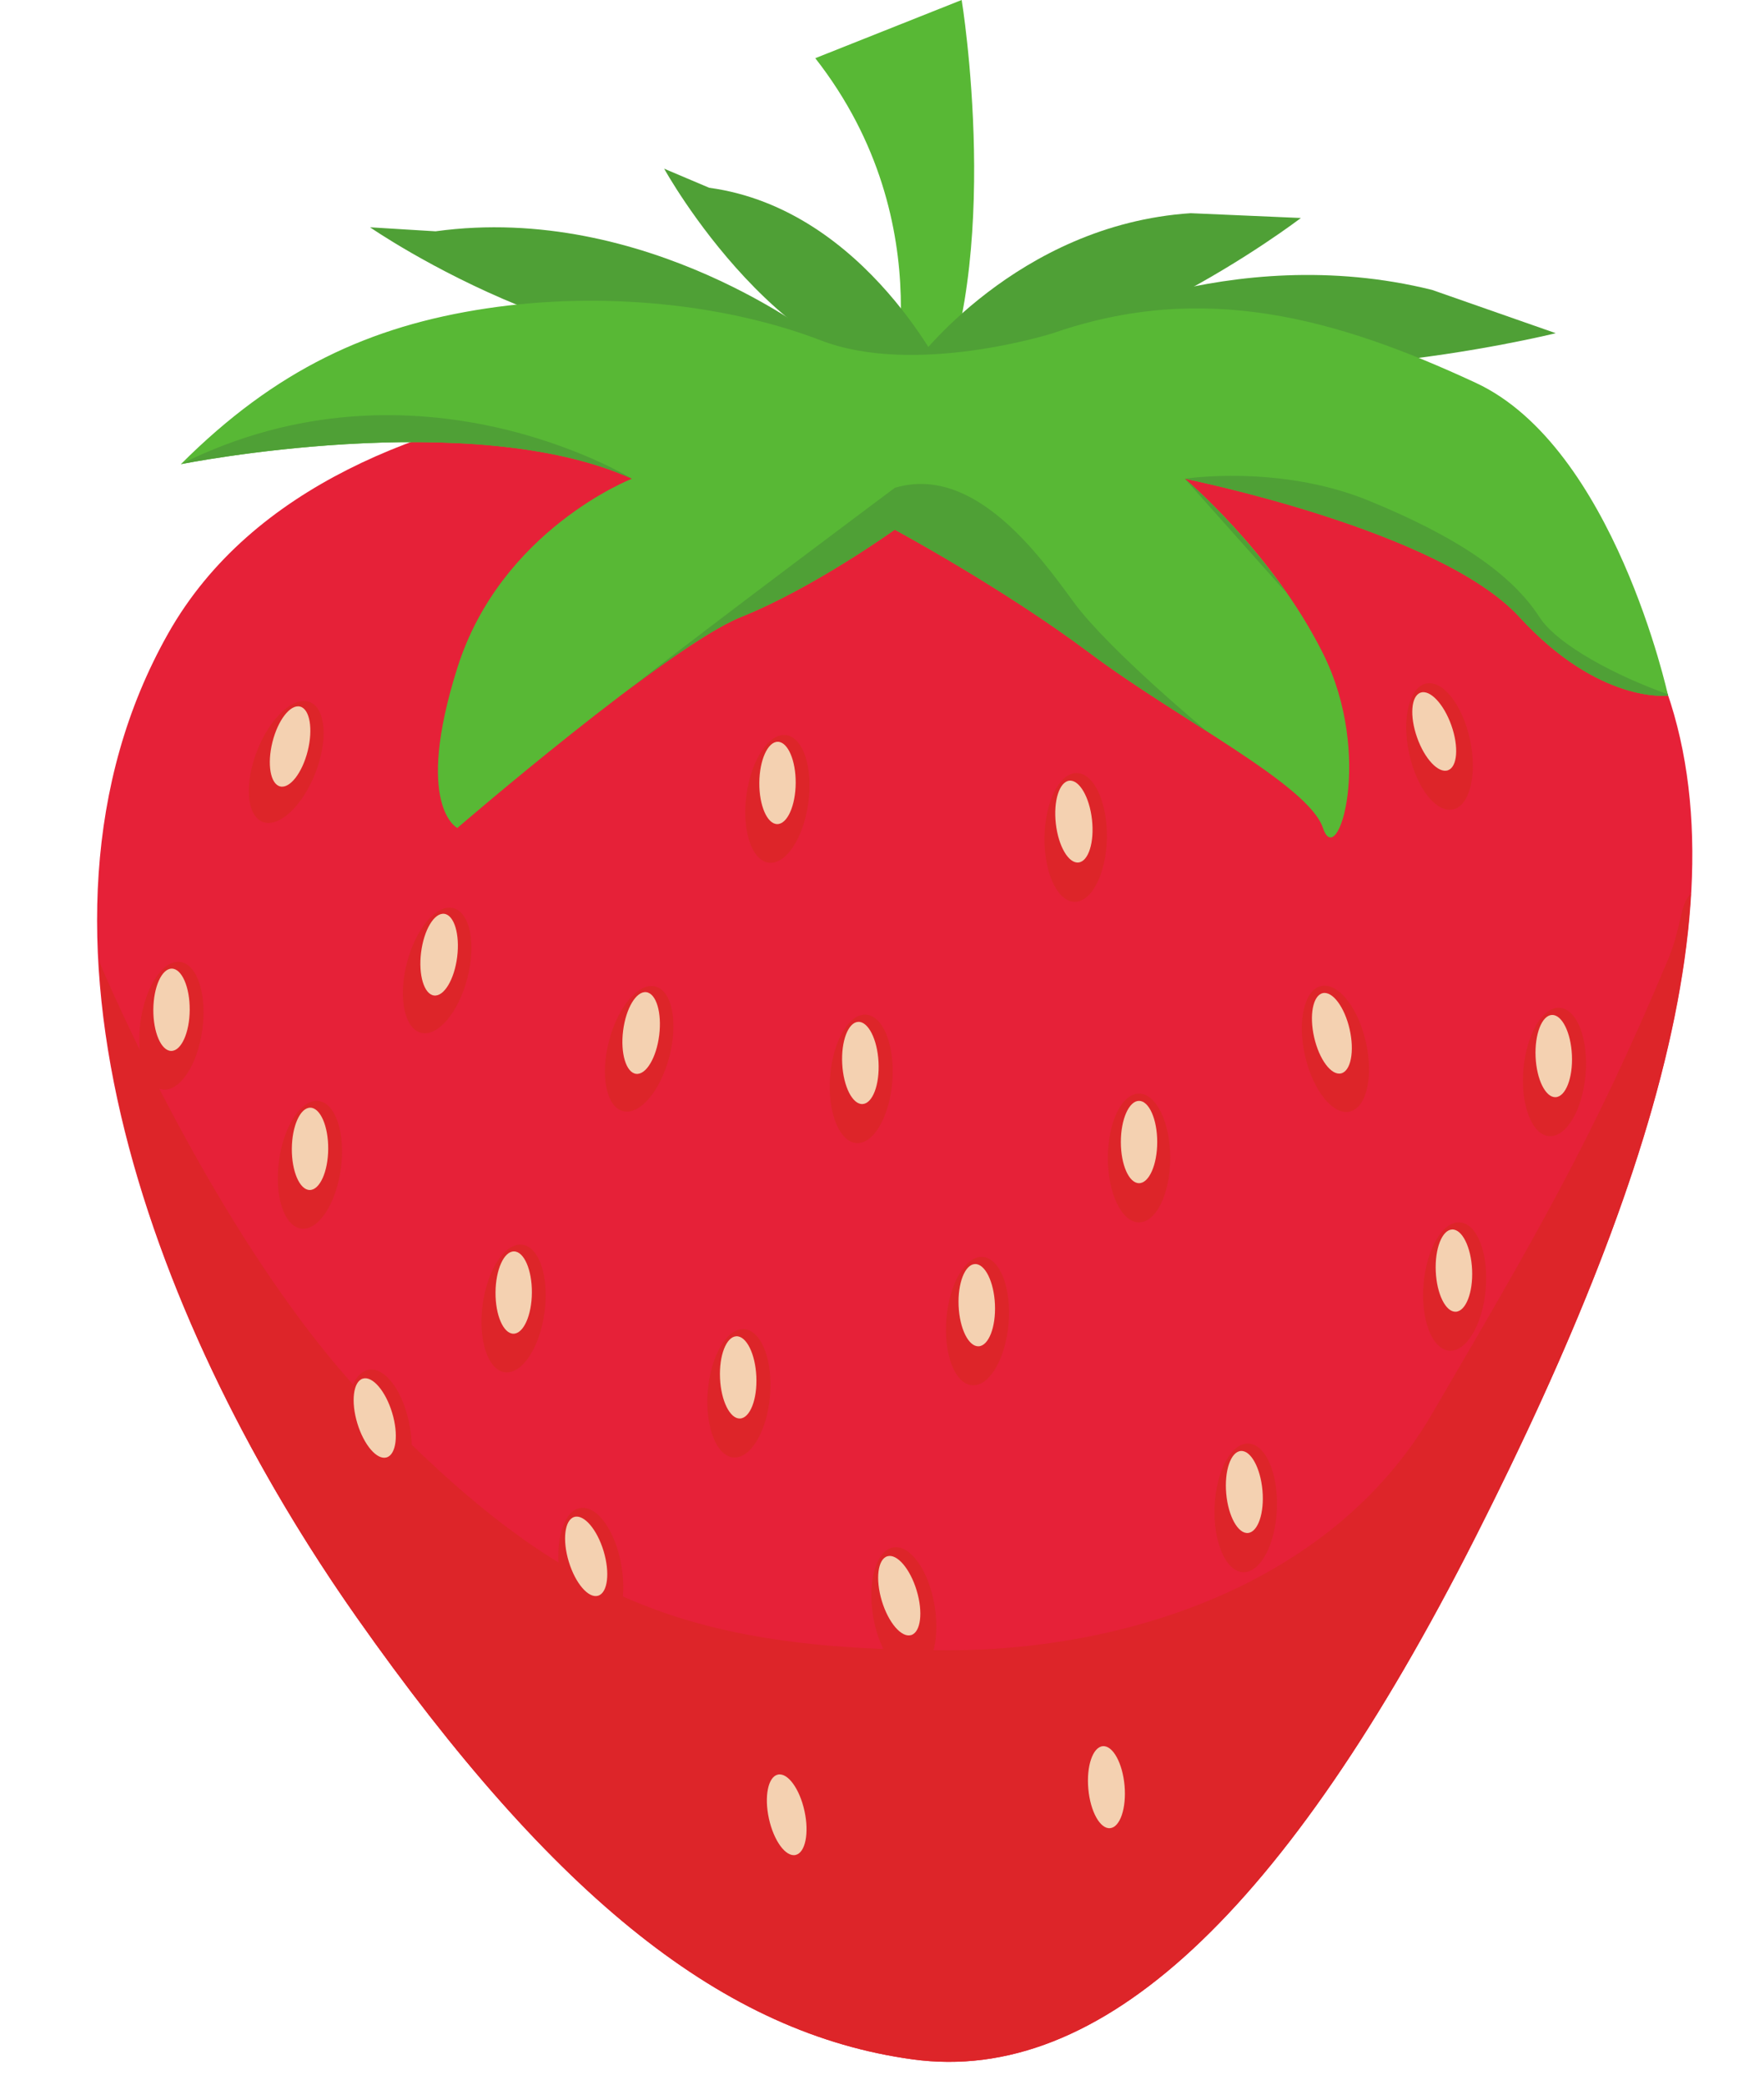 <?xml version="1.0" encoding="UTF-8"?><svg xmlns="http://www.w3.org/2000/svg" xmlns:xlink="http://www.w3.org/1999/xlink" height="334.4" preserveAspectRatio="xMidYMid meet" version="1.0" viewBox="154.1 132.3 283.0 334.4" width="283.0" zoomAndPan="magnify"><g><g id="change1_1"><path d="M 296.566 197.793 C 296.566 197.793 305.902 168.473 284.895 141.633 L 308.383 132.297 C 308.383 132.297 315.238 174.262 303.57 198.211 L 296.566 197.793" fill="#58b835"/></g><g id="change2_1"><path d="M 292.824 194.465 C 292.824 194.465 208.039 186.145 181.066 233.918 C 154.098 281.691 179.414 346.328 211.312 391.676 C 243.215 437.023 270.426 458.457 300.508 462.582 C 330.59 466.707 360.27 439.133 390.816 378.809 C 421.363 318.484 437.062 266.086 415.863 231.172 C 394.668 196.258 345.438 191.406 292.824 194.465" fill="#e62138"/></g><g id="change3_1"><path d="M 285.82 186.902 C 285.82 186.902 257.812 164.73 223.969 169.398 L 213.465 168.754 C 213.465 168.754 253.145 196.242 285.82 186.902" fill="#4fa036"/></g><g id="change3_2"><path d="M 306.133 193.406 C 306.133 193.406 293.254 165.871 267.875 162.414 L 260.652 159.355 C 260.652 159.355 280.117 194.645 306.133 193.406" fill="#4fa036"/></g><g id="change3_3"><path d="M 323.035 185.738 C 323.035 185.738 351.176 170.688 383.852 178.797 L 403.691 185.738 C 403.691 185.738 352.078 198.574 323.035 185.738" fill="#4fa036"/></g><g id="change3_4"><path d="M 300.859 190.555 C 300.859 190.555 317.172 168.344 345.121 166.492 L 362.801 167.262 C 362.801 167.262 327.684 194.184 300.859 190.555" fill="#4fa036"/></g><g id="change1_2"><path d="M 255.477 209.078 C 255.477 209.078 234.473 217.246 227.469 239.422 C 220.469 261.594 227.469 265.094 227.469 265.094 C 227.469 265.094 261.312 235.922 272.984 231.254 C 284.652 226.582 297.641 217.246 297.641 217.246 C 297.641 217.246 314.996 226.582 329 237.086 C 343.004 247.59 364.012 258.094 366.344 265.094 C 368.68 272.098 374.516 253.426 366.344 237.086 C 358.176 220.746 344.172 209.078 344.172 209.078 C 344.172 209.078 385.02 217.246 397.855 231.254 C 410.691 245.258 421.711 243.863 421.711 243.863 C 421.711 243.863 413.027 203.988 390.852 193.695 C 368.68 183.402 347.289 177.301 323.035 185.738 C 323.035 185.738 300.992 192.738 285.82 186.902 C 270.648 181.07 250.809 178.957 232.137 181.766 C 213.465 184.57 198.293 191.574 183.121 206.742 C 183.121 206.742 229.805 197.406 255.477 209.078" fill="#58b835"/></g><g id="change4_1"><path d="M 390.816 378.809 C 410.273 340.387 423.656 305.203 425.367 275.68 C 423.582 277.219 423.922 280.891 421.711 286.172 C 409.523 315.277 400.188 331.031 383.852 359.039 C 367.512 387.051 333.594 397.02 306.133 396.969 C 263.922 396.895 243.809 388.801 213.465 357.289 C 189.367 332.266 170.875 288.598 169.953 286.383 C 171.938 322.93 190.121 361.555 211.312 391.676 C 243.215 437.023 270.426 458.457 300.508 462.582 C 330.594 466.707 360.27 439.133 390.816 378.809" fill="#dd2529"/></g><g id="change4_2"><path d="M 341.836 318.016 C 341.836 323.719 339.598 328.34 336.836 328.34 C 334.07 328.34 331.832 323.719 331.832 318.016 C 331.832 312.312 334.07 307.691 336.836 307.691 C 339.598 307.691 341.836 312.312 341.836 318.016" fill="#dd2529"/></g><g id="change5_1"><path d="M 339.754 315.457 C 339.754 319.105 338.445 322.059 336.836 322.059 C 335.223 322.059 333.918 319.105 333.918 315.457 C 333.918 311.812 335.223 308.859 336.836 308.859 C 338.445 308.859 339.754 311.812 339.754 315.457" fill="#f4d1b1"/></g><g id="change4_3"><path d="M 373.223 299.398 C 374.488 304.957 373.332 309.965 370.637 310.578 C 367.945 311.191 364.734 307.184 363.465 301.621 C 362.199 296.062 363.355 291.059 366.051 290.445 C 368.742 289.832 371.953 293.84 373.223 299.398" fill="#dd2529"/></g><g id="change5_2"><path d="M 370.621 297.367 C 371.43 300.922 370.812 304.094 369.242 304.453 C 367.672 304.809 365.742 302.219 364.93 298.664 C 364.121 295.113 364.738 291.941 366.309 291.582 C 367.879 291.227 369.809 293.816 370.621 297.367" fill="#f4d1b1"/></g><g id="change4_4"><path d="M 297.258 305.715 C 296.82 311.398 294.23 315.836 291.477 315.625 C 288.719 315.41 286.84 310.633 287.277 304.945 C 287.719 299.262 290.305 294.824 293.062 295.035 C 295.816 295.25 297.695 300.031 297.258 305.715" fill="#dd2529"/></g><g id="change5_3"><path d="M 295.043 302.621 C 295.238 306.262 294.094 309.281 292.484 309.367 C 290.875 309.453 289.414 306.574 289.219 302.934 C 289.02 299.293 290.168 296.273 291.777 296.188 C 293.387 296.102 294.848 298.98 295.043 302.621" fill="#f4d1b1"/></g><g id="change4_5"><path d="M 261.484 301.773 C 260.047 307.289 256.715 311.199 254.039 310.5 C 251.367 309.805 250.363 304.766 251.805 299.25 C 253.242 293.73 256.574 289.824 259.246 290.52 C 261.922 291.219 262.926 296.254 261.484 301.773" fill="#dd2529"/></g><g id="change5_4"><path d="M 259.855 298.336 C 259.406 301.953 257.742 304.723 256.145 304.523 C 254.543 304.32 253.613 301.227 254.066 297.609 C 254.52 293.996 256.18 291.227 257.781 291.426 C 259.379 291.625 260.309 294.719 259.855 298.336" fill="#f4d1b1"/></g><g id="change4_6"><path d="M 229.074 289.207 C 227.637 294.727 224.305 298.633 221.633 297.938 C 218.957 297.238 217.953 292.203 219.391 286.684 C 220.832 281.168 224.164 277.258 226.84 277.957 C 229.512 278.652 230.516 283.691 229.074 289.207" fill="#dd2529"/></g><g id="change5_5"><path d="M 227.445 285.77 C 226.992 289.387 225.332 292.156 223.734 291.957 C 222.133 291.758 221.203 288.664 221.656 285.047 C 222.109 281.43 223.77 278.66 225.371 278.859 C 226.969 279.059 227.898 282.152 227.445 285.77" fill="#f4d1b1"/></g><g id="change4_7"><path d="M 204.672 256.34 C 202.582 261.645 198.805 265.121 196.23 264.109 C 193.66 263.094 193.273 257.973 195.363 252.668 C 197.453 247.363 201.234 243.887 203.805 244.898 C 206.375 245.914 206.766 251.035 204.672 256.34" fill="#dd2529"/></g><g id="change5_6"><path d="M 203.469 252.73 C 202.586 256.266 200.602 258.816 199.039 258.426 C 197.477 258.035 196.926 254.852 197.809 251.316 C 198.691 247.777 200.676 245.23 202.238 245.621 C 203.801 246.012 204.352 249.195 203.469 252.73" fill="#f4d1b1"/></g><g id="change4_8"><path d="M 186.555 297.492 C 185.773 303.141 182.922 307.41 180.184 307.031 C 177.445 306.652 175.863 301.766 176.645 296.117 C 177.426 290.473 180.277 286.199 183.016 286.578 C 185.754 286.957 187.34 291.844 186.555 297.492" fill="#dd2529"/></g><g id="change5_7"><path d="M 184.535 294.27 C 184.512 297.914 183.184 300.859 181.57 300.848 C 179.961 300.836 178.676 297.871 178.699 294.227 C 178.727 290.582 180.051 287.637 181.664 287.648 C 183.273 287.66 184.562 290.621 184.535 294.27" fill="#f4d1b1"/></g><g id="change4_9"><path d="M 208.773 319.797 C 207.992 325.441 205.141 329.715 202.402 329.336 C 199.664 328.957 198.082 324.07 198.863 318.422 C 199.645 312.773 202.496 308.504 205.234 308.883 C 207.973 309.262 209.559 314.148 208.773 319.797" fill="#dd2529"/></g><g id="change5_8"><path d="M 206.754 316.57 C 206.73 320.215 205.402 323.16 203.789 323.152 C 202.18 323.141 200.895 320.176 200.918 316.531 C 200.945 312.887 202.27 309.941 203.883 309.953 C 205.492 309.965 206.781 312.926 206.754 316.57" fill="#f4d1b1"/></g><g id="change4_10"><path d="M 241.449 342.844 C 240.672 348.492 237.816 352.762 235.078 352.383 C 232.344 352.004 230.758 347.117 231.539 341.473 C 232.32 335.824 235.176 331.551 237.91 331.93 C 240.648 332.309 242.234 337.195 241.449 342.844" fill="#dd2529"/></g><g id="change5_9"><path d="M 239.43 339.621 C 239.406 343.266 238.078 346.211 236.469 346.199 C 234.855 346.188 233.57 343.227 233.598 339.578 C 233.621 335.934 234.949 332.988 236.559 333 C 238.172 333.012 239.457 335.977 239.43 339.621" fill="#f4d1b1"/></g><g id="change4_11"><path d="M 283.773 261.113 C 282.992 266.762 280.141 271.031 277.402 270.652 C 274.664 270.273 273.078 265.391 273.863 259.742 C 274.645 254.094 277.496 249.82 280.234 250.199 C 282.973 250.578 284.555 255.465 283.773 261.113" fill="#dd2529"/></g><g id="change5_10"><path d="M 281.754 257.891 C 281.727 261.535 280.402 264.48 278.789 264.469 C 277.18 264.457 275.895 261.496 275.918 257.848 C 275.945 254.203 277.27 251.258 278.883 251.27 C 280.492 251.281 281.777 254.246 281.754 257.891" fill="#f4d1b1"/></g><g id="change4_12"><path d="M 331.68 266.699 C 331.574 272.398 329.254 276.98 326.488 276.93 C 323.727 276.883 321.57 272.219 321.672 266.52 C 321.773 260.816 324.098 256.234 326.859 256.285 C 329.621 256.336 331.781 260.996 331.68 266.699" fill="#dd2529"/></g><g id="change5_11"><path d="M 329.285 263.738 C 329.695 267.359 328.73 270.445 327.129 270.625 C 325.527 270.805 323.898 268.016 323.488 264.395 C 323.078 260.773 324.047 257.691 325.645 257.508 C 327.246 257.328 328.879 260.117 329.285 263.738" fill="#f4d1b1"/></g><g id="change4_13"><path d="M 389.941 250.984 C 391.125 256.562 389.891 261.551 387.188 262.121 C 384.484 262.695 381.336 258.637 380.152 253.062 C 378.969 247.484 380.203 242.496 382.906 241.926 C 385.609 241.352 388.758 245.406 389.941 250.984" fill="#dd2529"/></g><g id="change5_12"><path d="M 386.945 248.641 C 388.16 252.078 387.914 255.297 386.395 255.836 C 384.875 256.371 382.656 254.02 381.445 250.582 C 380.23 247.145 380.477 243.926 381.996 243.391 C 383.516 242.852 385.73 245.203 386.945 248.641" fill="#f4d1b1"/></g><g id="change4_14"><path d="M 408.473 304.656 C 407.984 310.336 405.355 314.75 402.602 314.512 C 399.852 314.277 398.016 309.48 398.504 303.797 C 398.992 298.117 401.617 293.703 404.371 293.941 C 407.125 294.176 408.961 298.973 408.473 304.656" fill="#dd2529"/></g><g id="change5_13"><path d="M 406.285 301.539 C 406.449 305.184 405.277 308.191 403.668 308.266 C 402.059 308.336 400.621 305.445 400.457 301.805 C 400.293 298.16 401.469 295.152 403.074 295.078 C 404.688 295.008 406.121 297.898 406.285 301.539" fill="#f4d1b1"/></g><g id="change4_15"><path d="M 392.453 339.062 C 391.965 344.746 389.34 349.156 386.586 348.922 C 383.832 348.684 381.996 343.887 382.484 338.207 C 382.973 332.527 385.602 328.113 388.352 328.348 C 391.105 328.586 392.941 333.383 392.453 339.062" fill="#dd2529"/></g><g id="change5_14"><path d="M 390.27 335.949 C 390.434 339.59 389.262 342.602 387.652 342.676 C 386.039 342.746 384.605 339.852 384.441 336.211 C 384.277 332.57 385.449 329.559 387.059 329.488 C 388.668 329.414 390.105 332.309 390.27 335.949" fill="#f4d1b1"/></g><g id="change4_16"><path d="M 315.902 344.605 C 315.414 350.289 312.789 354.703 310.035 354.465 C 307.281 354.227 305.445 349.43 305.934 343.75 C 306.422 338.07 309.051 333.656 311.801 333.891 C 314.555 334.129 316.391 338.926 315.902 344.605" fill="#dd2529"/></g><g id="change5_15"><path d="M 313.719 341.492 C 313.883 345.137 312.711 348.145 311.102 348.219 C 309.488 348.289 308.055 345.395 307.891 341.754 C 307.727 338.113 308.898 335.102 310.508 335.031 C 312.117 334.957 313.555 337.852 313.719 341.492" fill="#f4d1b1"/></g><g id="change4_17"><path d="M 277.629 356.188 C 277.141 361.871 274.512 366.281 271.758 366.047 C 269.008 365.809 267.172 361.012 267.656 355.332 C 268.145 349.652 270.773 345.238 273.527 345.477 C 276.281 345.711 278.117 350.508 277.629 356.188" fill="#dd2529"/></g><g id="change5_16"><path d="M 275.441 353.074 C 275.605 356.715 274.434 359.727 272.824 359.801 C 271.215 359.871 269.777 356.977 269.613 353.336 C 269.449 349.695 270.621 346.684 272.23 346.613 C 273.844 346.539 275.277 349.434 275.441 353.074" fill="#f4d1b1"/></g><g id="change4_18"><path d="M 253.82 383.539 C 254.746 389.168 253.285 394.09 250.559 394.539 C 247.832 394.988 244.871 390.793 243.945 385.164 C 243.02 379.539 244.477 374.613 247.203 374.164 C 249.934 373.719 252.895 377.914 253.82 383.539" fill="#dd2529"/></g><g id="change5_17"><path d="M 250.934 381.059 C 251.988 384.551 251.594 387.758 250.051 388.223 C 248.512 388.688 246.402 386.238 245.348 382.75 C 244.293 379.262 244.688 376.055 246.23 375.59 C 247.773 375.121 249.879 377.57 250.934 381.059" fill="#f4d1b1"/></g><g id="change4_19"><path d="M 219.895 361.355 C 220.82 366.984 219.363 371.906 216.637 372.355 C 213.91 372.805 210.949 368.609 210.023 362.98 C 209.098 357.355 210.555 352.43 213.281 351.984 C 216.008 351.531 218.969 355.73 219.895 361.355" fill="#dd2529"/></g><g id="change5_18"><path d="M 217.012 358.879 C 218.066 362.367 217.672 365.57 216.129 366.039 C 214.586 366.504 212.48 364.055 211.426 360.566 C 210.371 357.078 210.766 353.871 212.309 353.402 C 213.852 352.938 215.957 355.387 217.012 358.879" fill="#f4d1b1"/></g><g id="change4_20"><path d="M 304.043 389.852 C 304.969 395.477 303.508 400.402 300.781 400.852 C 298.055 401.301 295.094 397.102 294.168 391.477 C 293.242 385.852 294.703 380.926 297.43 380.477 C 300.156 380.027 303.117 384.227 304.043 389.852" fill="#dd2529"/></g><g id="change5_19"><path d="M 301.156 387.371 C 302.215 390.859 301.82 394.066 300.277 394.535 C 298.734 395 296.629 392.551 295.574 389.062 C 294.52 385.574 294.914 382.367 296.453 381.898 C 297.996 381.434 300.102 383.883 301.156 387.371" fill="#f4d1b1"/></g><g id="change4_21"><path d="M 358.953 374.344 C 358.715 380.039 356.285 384.562 353.523 384.449 C 350.762 384.332 348.719 379.621 348.957 373.922 C 349.195 368.227 351.629 363.703 354.391 363.816 C 357.152 363.934 359.195 368.648 358.953 374.344" fill="#dd2529"/></g><g id="change5_20"><path d="M 356.637 371.328 C 356.961 374.957 355.918 378.016 354.312 378.16 C 352.711 378.301 351.148 375.473 350.824 371.844 C 350.504 368.215 351.543 365.152 353.148 365.012 C 354.754 364.867 356.312 367.695 356.637 371.328" fill="#f4d1b1"/></g><g id="change4_22"><path d="M 336.828 421.688 C 336.59 427.383 334.156 431.906 331.398 431.793 C 328.637 431.676 326.594 426.965 326.832 421.266 C 327.07 415.57 329.504 411.047 332.266 411.16 C 335.027 411.277 337.07 415.988 336.828 421.688" fill="#dd2529"/></g><g id="change5_21"><path d="M 334.512 418.672 C 334.832 422.301 333.793 425.359 332.188 425.504 C 330.586 425.645 329.02 422.816 328.699 419.188 C 328.375 415.559 329.414 412.5 331.02 412.355 C 332.625 412.215 334.188 415.039 334.512 418.672" fill="#f4d1b1"/></g><g id="change4_23"><path d="M 285.844 425.426 C 286.336 431.105 284.5 435.902 281.746 436.141 C 278.992 436.375 276.363 431.965 275.875 426.281 C 275.387 420.602 277.223 415.805 279.973 415.566 C 282.727 415.328 285.355 419.742 285.844 425.426" fill="#dd2529"/></g><g id="change5_22"><path d="M 283.16 422.73 C 283.941 426.289 283.305 429.453 281.73 429.801 C 280.156 430.148 278.246 427.543 277.461 423.984 C 276.68 420.422 277.32 417.258 278.895 416.91 C 280.469 416.562 282.379 419.168 283.16 422.73" fill="#f4d1b1"/></g><g id="change3_5"><path d="M 326.387 228.918 C 320.832 221.332 310.375 206.742 297.66 210.535 C 297.66 210.535 268.664 232.156 255.039 242.82 C 255.012 242.844 254.996 242.855 254.969 242.879 C 262.086 237.539 268.898 232.887 272.984 231.254 C 284.652 226.582 297.641 217.246 297.641 217.246 C 297.641 217.246 314.996 226.582 329 237.086 C 334.672 241.34 341.48 245.59 347.742 249.609 L 347.746 249.613 C 347.746 249.613 331.945 236.504 326.387 228.918" fill="#4fa036"/></g><g id="change3_6"><path d="M 344.172 209.078 L 360.508 227.414 C 352.828 216.367 344.172 209.078 344.172 209.078" fill="#4fa036"/></g><g id="change3_7"><path d="M 421.711 243.863 C 421.711 243.863 421.676 243.715 421.66 243.637 C 413.754 240.852 404.035 235.859 401.062 231.254 C 396.672 224.441 387.934 218.414 373.641 212.578 C 359.344 206.742 344.172 209.078 344.172 209.078 C 344.172 209.078 385.02 217.246 397.855 231.254 C 410.691 245.258 421.711 243.863 421.711 243.863" fill="#4fa036"/></g><g id="change3_8"><path d="M 255.477 209.078 C 255.477 209.078 221.051 187.781 183.121 206.742 C 183.121 206.742 229.805 197.406 255.477 209.078" fill="#4fa036"/></g></g></svg>